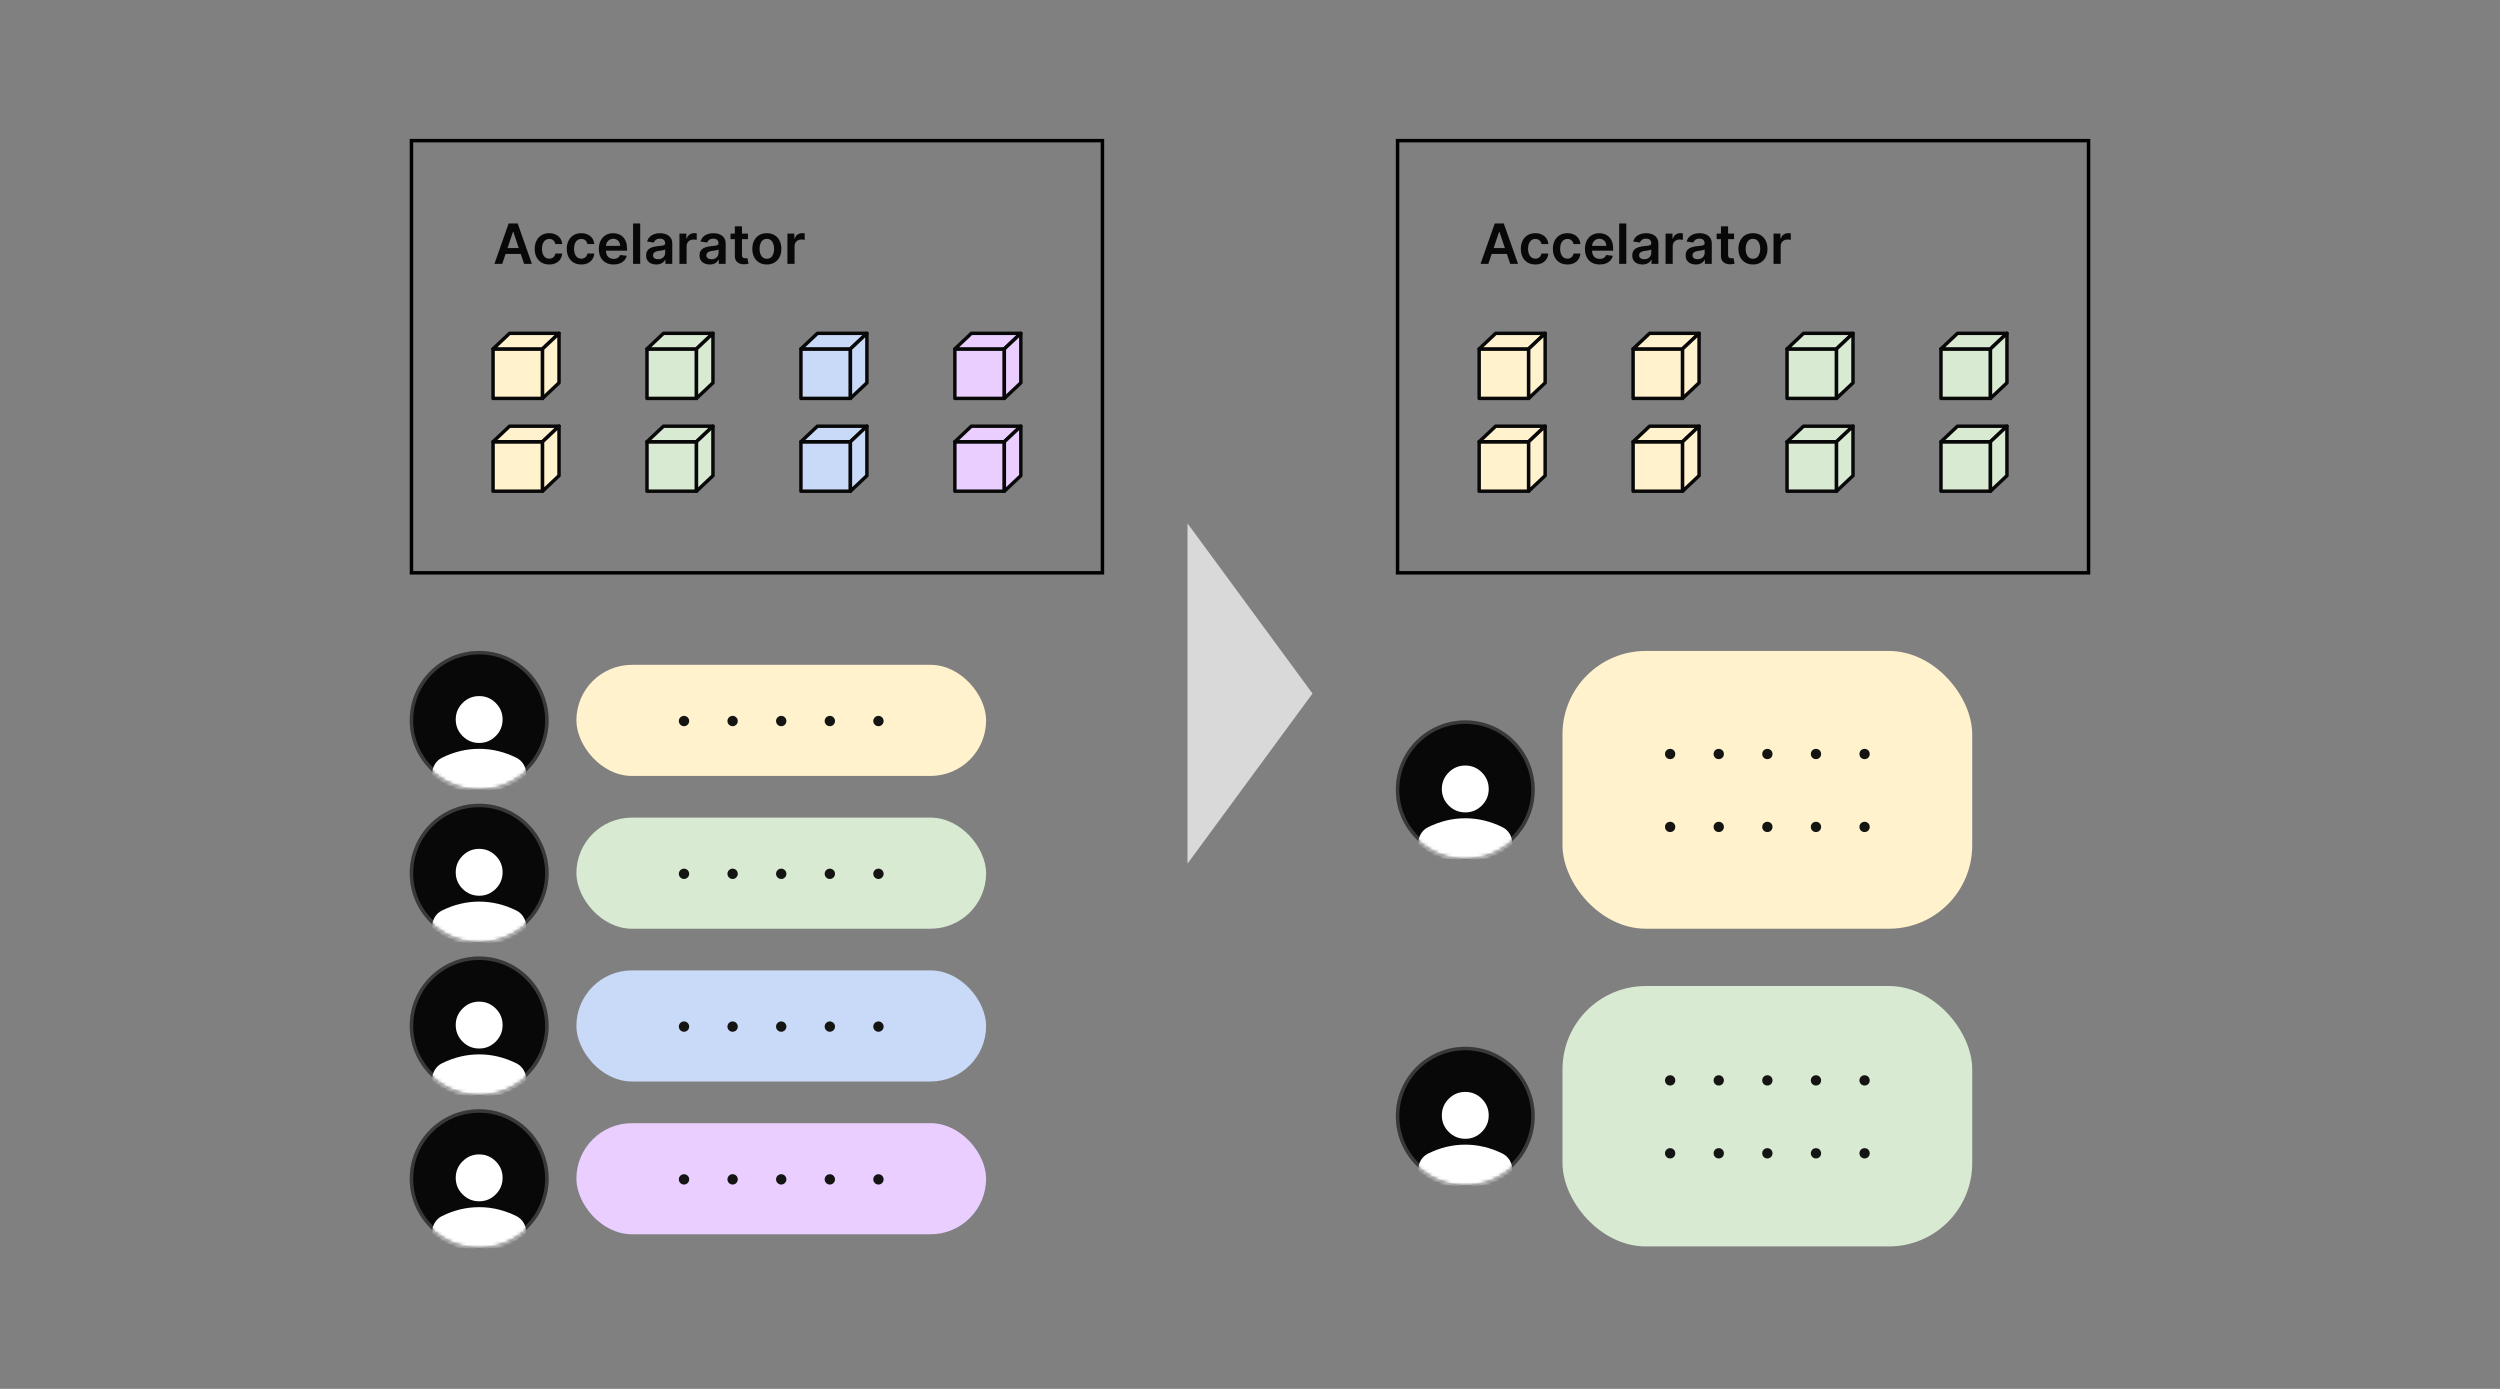 <svg width="720" height="400" viewBox="0 0 720 400" fill="none" xmlns="http://www.w3.org/2000/svg">
<rect x="0" y="0" width="720" height="400" fill="#808080" stroke="none"/>
<rect x="118.5" y="40.5" width="199" height="124.472" stroke="black"/>
<path d="M144.642 76H142.392L146.489 64.364H149.091L153.193 76H150.943L147.835 66.75H147.744L144.642 76ZM144.716 71.438H150.852V73.131H144.716V71.438ZM158.176 76.171C157.305 76.171 156.557 75.979 155.932 75.597C155.311 75.214 154.831 74.686 154.494 74.011C154.161 73.333 153.994 72.553 153.994 71.671C153.994 70.784 154.165 70.002 154.506 69.324C154.847 68.642 155.328 68.112 155.949 67.733C156.574 67.35 157.313 67.159 158.165 67.159C158.873 67.159 159.5 67.29 160.045 67.551C160.595 67.809 161.032 68.174 161.358 68.648C161.684 69.117 161.869 69.667 161.915 70.296H159.949C159.869 69.875 159.68 69.525 159.381 69.244C159.085 68.96 158.689 68.818 158.193 68.818C157.773 68.818 157.403 68.932 157.085 69.159C156.767 69.383 156.519 69.704 156.341 70.125C156.167 70.546 156.08 71.049 156.08 71.636C156.08 72.231 156.167 72.742 156.341 73.171C156.515 73.595 156.759 73.922 157.074 74.153C157.392 74.381 157.765 74.494 158.193 74.494C158.496 74.494 158.767 74.438 159.006 74.324C159.248 74.206 159.451 74.038 159.614 73.818C159.777 73.599 159.888 73.331 159.949 73.017H161.915C161.866 73.635 161.684 74.182 161.369 74.659C161.055 75.133 160.627 75.504 160.085 75.773C159.544 76.038 158.907 76.171 158.176 76.171ZM167.411 76.171C166.539 76.171 165.791 75.979 165.166 75.597C164.545 75.214 164.066 74.686 163.729 74.011C163.395 73.333 163.229 72.553 163.229 71.671C163.229 70.784 163.399 70.002 163.74 69.324C164.081 68.642 164.562 68.112 165.183 67.733C165.808 67.35 166.547 67.159 167.399 67.159C168.107 67.159 168.734 67.29 169.28 67.551C169.829 67.809 170.267 68.174 170.592 68.648C170.918 69.117 171.104 69.667 171.149 70.296H169.183C169.104 69.875 168.914 69.525 168.615 69.244C168.32 68.96 167.924 68.818 167.428 68.818C167.007 68.818 166.638 68.932 166.32 69.159C166.001 69.383 165.753 69.704 165.575 70.125C165.401 70.546 165.314 71.049 165.314 71.636C165.314 72.231 165.401 72.742 165.575 73.171C165.75 73.595 165.994 73.922 166.308 74.153C166.626 74.381 167 74.494 167.428 74.494C167.731 74.494 168.001 74.438 168.24 74.324C168.482 74.206 168.685 74.038 168.848 73.818C169.011 73.599 169.123 73.331 169.183 73.017H171.149C171.1 73.635 170.918 74.182 170.604 74.659C170.289 75.133 169.861 75.504 169.32 75.773C168.778 76.038 168.142 76.171 167.411 76.171ZM176.702 76.171C175.827 76.171 175.071 75.989 174.435 75.625C173.802 75.258 173.315 74.739 172.974 74.068C172.634 73.394 172.463 72.6 172.463 71.688C172.463 70.79 172.634 70.002 172.974 69.324C173.319 68.642 173.8 68.112 174.418 67.733C175.035 67.35 175.76 67.159 176.594 67.159C177.132 67.159 177.639 67.246 178.116 67.421C178.598 67.591 179.022 67.856 179.389 68.216C179.76 68.576 180.052 69.034 180.264 69.591C180.476 70.144 180.582 70.803 180.582 71.568V72.199H173.429V70.812H178.611C178.607 70.419 178.522 70.068 178.355 69.761C178.188 69.451 177.955 69.206 177.656 69.028C177.361 68.85 177.016 68.761 176.622 68.761C176.202 68.761 175.832 68.864 175.514 69.068C175.196 69.269 174.948 69.534 174.77 69.864C174.596 70.189 174.507 70.547 174.503 70.938V72.148C174.503 72.655 174.596 73.091 174.781 73.454C174.967 73.814 175.226 74.091 175.56 74.284C175.893 74.474 176.283 74.568 176.73 74.568C177.029 74.568 177.3 74.526 177.543 74.443C177.785 74.356 177.995 74.229 178.173 74.062C178.351 73.896 178.486 73.689 178.577 73.443L180.497 73.659C180.376 74.167 180.145 74.61 179.804 74.989C179.467 75.364 179.035 75.655 178.509 75.864C177.982 76.068 177.38 76.171 176.702 76.171ZM184.379 64.364V76H182.322V64.364H184.379ZM189.006 76.176C188.453 76.176 187.955 76.078 187.511 75.881C187.072 75.68 186.723 75.385 186.466 74.994C186.212 74.604 186.085 74.123 186.085 73.551C186.085 73.059 186.176 72.651 186.358 72.329C186.54 72.008 186.788 71.75 187.102 71.557C187.417 71.364 187.771 71.218 188.165 71.119C188.563 71.017 188.973 70.943 189.398 70.898C189.909 70.845 190.324 70.797 190.642 70.756C190.96 70.71 191.191 70.642 191.335 70.551C191.483 70.456 191.557 70.311 191.557 70.114V70.079C191.557 69.651 191.43 69.32 191.176 69.085C190.922 68.85 190.557 68.733 190.08 68.733C189.576 68.733 189.176 68.843 188.881 69.062C188.589 69.282 188.392 69.542 188.29 69.841L186.369 69.568C186.521 69.038 186.771 68.595 187.119 68.239C187.468 67.879 187.894 67.61 188.398 67.432C188.902 67.25 189.458 67.159 190.068 67.159C190.489 67.159 190.907 67.208 191.324 67.307C191.741 67.405 192.121 67.568 192.466 67.796C192.811 68.019 193.087 68.324 193.295 68.71C193.508 69.097 193.614 69.579 193.614 70.159V76H191.636V74.801H191.568C191.443 75.044 191.267 75.271 191.04 75.483C190.816 75.691 190.534 75.86 190.193 75.989C189.856 76.114 189.46 76.176 189.006 76.176ZM189.54 74.665C189.953 74.665 190.311 74.583 190.614 74.421C190.917 74.254 191.15 74.034 191.312 73.761C191.479 73.489 191.562 73.191 191.562 72.869V71.841C191.498 71.894 191.388 71.943 191.233 71.989C191.081 72.034 190.911 72.074 190.722 72.108C190.532 72.142 190.345 72.172 190.159 72.199C189.973 72.225 189.813 72.248 189.676 72.267C189.369 72.309 189.095 72.377 188.852 72.472C188.61 72.566 188.419 72.699 188.278 72.869C188.138 73.036 188.068 73.252 188.068 73.517C188.068 73.896 188.206 74.182 188.483 74.375C188.759 74.568 189.112 74.665 189.54 74.665ZM195.682 76V67.273H197.676V68.727H197.767C197.926 68.224 198.199 67.835 198.585 67.562C198.975 67.286 199.42 67.148 199.92 67.148C200.034 67.148 200.161 67.153 200.301 67.165C200.445 67.172 200.564 67.186 200.659 67.204V69.097C200.572 69.066 200.434 69.04 200.244 69.017C200.059 68.99 199.879 68.977 199.705 68.977C199.33 68.977 198.992 69.059 198.693 69.222C198.398 69.381 198.165 69.602 197.994 69.886C197.824 70.171 197.739 70.498 197.739 70.869V76H195.682ZM204.381 76.176C203.828 76.176 203.33 76.078 202.886 75.881C202.447 75.68 202.098 75.385 201.841 74.994C201.587 74.604 201.46 74.123 201.46 73.551C201.46 73.059 201.551 72.651 201.733 72.329C201.915 72.008 202.163 71.75 202.477 71.557C202.792 71.364 203.146 71.218 203.54 71.119C203.938 71.017 204.348 70.943 204.773 70.898C205.284 70.845 205.699 70.797 206.017 70.756C206.335 70.71 206.566 70.642 206.71 70.551C206.858 70.456 206.932 70.311 206.932 70.114V70.079C206.932 69.651 206.805 69.32 206.551 69.085C206.297 68.85 205.932 68.733 205.455 68.733C204.951 68.733 204.551 68.843 204.256 69.062C203.964 69.282 203.767 69.542 203.665 69.841L201.744 69.568C201.896 69.038 202.146 68.595 202.494 68.239C202.843 67.879 203.269 67.61 203.773 67.432C204.277 67.25 204.833 67.159 205.443 67.159C205.864 67.159 206.282 67.208 206.699 67.307C207.116 67.405 207.496 67.568 207.841 67.796C208.186 68.019 208.462 68.324 208.67 68.71C208.883 69.097 208.989 69.579 208.989 70.159V76H207.011V74.801H206.943C206.818 75.044 206.642 75.271 206.415 75.483C206.191 75.691 205.909 75.86 205.568 75.989C205.231 76.114 204.835 76.176 204.381 76.176ZM204.915 74.665C205.328 74.665 205.686 74.583 205.989 74.421C206.292 74.254 206.525 74.034 206.688 73.761C206.854 73.489 206.938 73.191 206.938 72.869V71.841C206.873 71.894 206.763 71.943 206.608 71.989C206.456 72.034 206.286 72.074 206.097 72.108C205.907 72.142 205.72 72.172 205.534 72.199C205.348 72.225 205.188 72.248 205.051 72.267C204.744 72.309 204.47 72.377 204.227 72.472C203.985 72.566 203.794 72.699 203.653 72.869C203.513 73.036 203.443 73.252 203.443 73.517C203.443 73.896 203.581 74.182 203.858 74.375C204.134 74.568 204.487 74.665 204.915 74.665ZM215.415 67.273V68.864H210.398V67.273H215.415ZM211.636 65.182H213.693V73.375C213.693 73.651 213.735 73.864 213.818 74.011C213.905 74.155 214.019 74.254 214.159 74.307C214.299 74.36 214.455 74.386 214.625 74.386C214.754 74.386 214.871 74.377 214.977 74.358C215.087 74.339 215.17 74.322 215.227 74.307L215.574 75.915C215.464 75.953 215.307 75.994 215.102 76.04C214.902 76.085 214.655 76.112 214.364 76.119C213.848 76.135 213.384 76.057 212.972 75.886C212.559 75.712 212.231 75.443 211.989 75.079C211.75 74.716 211.633 74.261 211.636 73.716V65.182ZM220.848 76.171C219.996 76.171 219.257 75.983 218.632 75.608C218.007 75.233 217.522 74.708 217.178 74.034C216.837 73.36 216.666 72.572 216.666 71.671C216.666 70.769 216.837 69.979 217.178 69.301C217.522 68.623 218.007 68.097 218.632 67.722C219.257 67.347 219.996 67.159 220.848 67.159C221.7 67.159 222.439 67.347 223.064 67.722C223.689 68.097 224.172 68.623 224.513 69.301C224.857 69.979 225.03 70.769 225.03 71.671C225.03 72.572 224.857 73.36 224.513 74.034C224.172 74.708 223.689 75.233 223.064 75.608C222.439 75.983 221.7 76.171 220.848 76.171ZM220.859 74.523C221.321 74.523 221.708 74.396 222.018 74.142C222.329 73.885 222.56 73.54 222.712 73.108C222.867 72.676 222.945 72.195 222.945 71.665C222.945 71.131 222.867 70.648 222.712 70.216C222.56 69.78 222.329 69.434 222.018 69.176C221.708 68.919 221.321 68.79 220.859 68.79C220.386 68.79 219.992 68.919 219.678 69.176C219.367 69.434 219.134 69.78 218.979 70.216C218.827 70.648 218.751 71.131 218.751 71.665C218.751 72.195 218.827 72.676 218.979 73.108C219.134 73.54 219.367 73.885 219.678 74.142C219.992 74.396 220.386 74.523 220.859 74.523ZM226.776 76V67.273H228.77V68.727H228.861C229.02 68.224 229.293 67.835 229.679 67.562C230.069 67.286 230.514 67.148 231.014 67.148C231.128 67.148 231.255 67.153 231.395 67.165C231.539 67.172 231.658 67.186 231.753 67.204V69.097C231.666 69.066 231.527 69.04 231.338 69.017C231.152 68.99 230.973 68.977 230.798 68.977C230.423 68.977 230.086 69.059 229.787 69.222C229.491 69.381 229.259 69.602 229.088 69.886C228.918 70.171 228.832 70.498 228.832 70.869V76H226.776Z" fill="#080808"/>
<rect x="142" y="100.486" width="14.25" height="14.25" fill="#FFF2CC" stroke="#080808" stroke-linejoin="round"/>
<path d="M146.75 96H161L156.25 100.486H142L146.75 96Z" fill="#FFF2CC" stroke="#080808" stroke-linejoin="round"/>
<path d="M156.25 100.486L161 96V110.25L156.25 114.736V100.486Z" fill="#FFF2CC" stroke="#080808" stroke-linejoin="round"/>
<rect x="186.333" y="100.486" width="14.25" height="14.25" fill="#D9EAD3" stroke="#080808" stroke-linejoin="round"/>
<path d="M191.083 96H205.333L200.583 100.486H186.333L191.083 96Z" fill="#D9EAD3" stroke="#080808" stroke-linejoin="round"/>
<path d="M200.583 100.486L205.333 96V110.25L200.583 114.736V100.486Z" fill="#D9EAD3" stroke="#080808" stroke-linejoin="round"/>
<rect x="230.667" y="100.486" width="14.25" height="14.25" fill="#C9DAF8" stroke="#080808" stroke-linejoin="round"/>
<path d="M235.417 96H249.667L244.917 100.486H230.667L235.417 96Z" fill="#C9DAF8" stroke="#080808" stroke-linejoin="round"/>
<path d="M244.917 100.486L249.667 96V110.25L244.917 114.736V100.486Z" fill="#C9DAF8" stroke="#080808" stroke-linejoin="round"/>
<rect x="275" y="100.486" width="14.25" height="14.25" fill="#E9CEFF" stroke="#080808" stroke-linejoin="round"/>
<path d="M279.75 96H294L289.25 100.486H275L279.75 96Z" fill="#E9CEFF" stroke="#080808" stroke-linejoin="round"/>
<path d="M289.25 100.486L294 96V110.25L289.25 114.736V100.486Z" fill="#E9CEFF" stroke="#080808" stroke-linejoin="round"/>
<rect x="142" y="127.222" width="14.25" height="14.25" fill="#FFF2CC" stroke="#080808" stroke-linejoin="round"/>
<path d="M146.75 122.736H161L156.25 127.222H142L146.75 122.736Z" fill="#FFF2CC" stroke="#080808" stroke-linejoin="round"/>
<path d="M156.25 127.222L161 122.736V136.986L156.25 141.472V127.222Z" fill="#FFF2CC" stroke="#080808" stroke-linejoin="round"/>
<rect x="186.333" y="127.222" width="14.25" height="14.25" fill="#D9EAD3" stroke="#080808" stroke-linejoin="round"/>
<path d="M191.083 122.736H205.333L200.583 127.222H186.333L191.083 122.736Z" fill="#D9EAD3" stroke="#080808" stroke-linejoin="round"/>
<path d="M200.583 127.222L205.333 122.736V136.986L200.583 141.472V127.222Z" fill="#D9EAD3" stroke="#080808" stroke-linejoin="round"/>
<rect x="230.667" y="127.222" width="14.25" height="14.25" fill="#C9DAF8" stroke="#080808" stroke-linejoin="round"/>
<path d="M235.417 122.736H249.667L244.917 127.222H230.667L235.417 122.736Z" fill="#C9DAF8" stroke="#080808" stroke-linejoin="round"/>
<path d="M244.917 127.222L249.667 122.736V136.986L244.917 141.472V127.222Z" fill="#C9DAF8" stroke="#080808" stroke-linejoin="round"/>
<rect x="275" y="127.222" width="14.25" height="14.25" fill="#E9CEFF" stroke="#080808" stroke-linejoin="round"/>
<path d="M279.75 122.736H294L289.25 127.222H275L279.75 122.736Z" fill="#E9CEFF" stroke="#080808" stroke-linejoin="round"/>
<path d="M289.25 127.222L294 122.736V136.986L289.25 141.472V127.222Z" fill="#E9CEFF" stroke="#080808" stroke-linejoin="round"/>
<circle cx="138" cy="207.472" r="20" fill="#080808"/>
<circle cx="138" cy="207.472" r="19.5" stroke="white" stroke-opacity="0.2"/>
<mask id="mask0_310_4" style="mask-type:alpha" maskUnits="userSpaceOnUse" x="118" y="187" width="40" height="41">
<circle cx="138" cy="207.472" r="20" fill="#F6F6F4"/>
</mask>
<g mask="url(#mask0_310_4)">
<path d="M138 213.972C136.144 213.972 134.555 213.311 133.233 211.989C131.911 210.668 131.25 209.078 131.25 207.222C131.25 205.366 131.911 203.777 133.233 202.455C134.555 201.133 136.144 200.472 138 200.472C139.856 200.472 141.445 201.133 142.767 202.455C144.089 203.777 144.75 205.366 144.75 207.222C144.75 209.078 144.089 210.668 142.767 211.989C141.445 213.311 139.856 213.972 138 213.972ZM124.5 227.472V222.747C124.5 221.791 124.746 220.912 125.238 220.111C125.73 219.309 126.384 218.697 127.2 218.275C128.944 217.403 130.716 216.75 132.516 216.314C134.316 215.878 136.144 215.66 138 215.66C139.856 215.66 141.684 215.878 143.484 216.314C145.284 216.75 147.056 217.403 148.8 218.275C149.616 218.697 150.27 219.309 150.762 220.111C151.254 220.912 151.5 221.791 151.5 222.747V227.472H124.5Z" fill="white"/>
</g>
<rect x="166" y="191.472" width="118" height="32" rx="16" fill="#FFF2CC"/>
<path d="M197 206.168C197.812 206.168 198.484 206.84 198.484 207.652C198.484 208.478 197.812 209.15 197 209.15C196.174 209.15 195.502 208.478 195.502 207.652C195.502 206.84 196.174 206.168 197 206.168ZM211 206.168C211.812 206.168 212.484 206.84 212.484 207.652C212.484 208.478 211.812 209.15 211 209.15C210.174 209.15 209.502 208.478 209.502 207.652C209.502 206.84 210.174 206.168 211 206.168ZM225 206.168C225.812 206.168 226.484 206.84 226.484 207.652C226.484 208.478 225.812 209.15 225 209.15C224.174 209.15 223.502 208.478 223.502 207.652C223.502 206.84 224.174 206.168 225 206.168ZM239 206.168C239.812 206.168 240.484 206.84 240.484 207.652C240.484 208.478 239.812 209.15 239 209.15C238.174 209.15 237.502 208.478 237.502 207.652C237.502 206.84 238.174 206.168 239 206.168ZM253 206.168C253.812 206.168 254.484 206.84 254.484 207.652C254.484 208.478 253.812 209.15 253 209.15C252.174 209.15 251.502 208.478 251.502 207.652C251.502 206.84 252.174 206.168 253 206.168Z" fill="#141413"/>
<circle cx="138" cy="251.472" r="20" fill="#080808"/>
<circle cx="138" cy="251.472" r="19.5" stroke="white" stroke-opacity="0.2"/>
<mask id="mask1_310_4" style="mask-type:alpha" maskUnits="userSpaceOnUse" x="118" y="231" width="40" height="41">
<circle cx="138" cy="251.472" r="20" fill="#F6F6F4"/>
</mask>
<g mask="url(#mask1_310_4)">
<path d="M138 257.972C136.144 257.972 134.555 257.311 133.233 255.989C131.911 254.668 131.25 253.078 131.25 251.222C131.25 249.366 131.911 247.777 133.233 246.455C134.555 245.133 136.144 244.472 138 244.472C139.856 244.472 141.445 245.133 142.767 246.455C144.089 247.777 144.75 249.366 144.75 251.222C144.75 253.078 144.089 254.668 142.767 255.989C141.445 257.311 139.856 257.972 138 257.972ZM124.5 271.472V266.747C124.5 265.791 124.746 264.912 125.238 264.111C125.73 263.309 126.384 262.697 127.2 262.275C128.944 261.403 130.716 260.75 132.516 260.314C134.316 259.878 136.144 259.66 138 259.66C139.856 259.66 141.684 259.878 143.484 260.314C145.284 260.75 147.056 261.403 148.8 262.275C149.616 262.697 150.27 263.309 150.762 264.111C151.254 264.912 151.5 265.791 151.5 266.747V271.472H124.5Z" fill="white"/>
</g>
<rect x="166" y="235.472" width="118" height="32" rx="16" fill="#D9EAD3"/>
<path d="M197 250.168C197.812 250.168 198.484 250.84 198.484 251.652C198.484 252.478 197.812 253.15 197 253.15C196.174 253.15 195.502 252.478 195.502 251.652C195.502 250.84 196.174 250.168 197 250.168ZM211 250.168C211.812 250.168 212.484 250.84 212.484 251.652C212.484 252.478 211.812 253.15 211 253.15C210.174 253.15 209.502 252.478 209.502 251.652C209.502 250.84 210.174 250.168 211 250.168ZM225 250.168C225.812 250.168 226.484 250.84 226.484 251.652C226.484 252.478 225.812 253.15 225 253.15C224.174 253.15 223.502 252.478 223.502 251.652C223.502 250.84 224.174 250.168 225 250.168ZM239 250.168C239.812 250.168 240.484 250.84 240.484 251.652C240.484 252.478 239.812 253.15 239 253.15C238.174 253.15 237.502 252.478 237.502 251.652C237.502 250.84 238.174 250.168 239 250.168ZM253 250.168C253.812 250.168 254.484 250.84 254.484 251.652C254.484 252.478 253.812 253.15 253 253.15C252.174 253.15 251.502 252.478 251.502 251.652C251.502 250.84 252.174 250.168 253 250.168Z" fill="#141413"/>
<circle cx="138" cy="295.472" r="20" fill="#080808"/>
<circle cx="138" cy="295.472" r="19.5" stroke="white" stroke-opacity="0.2"/>
<mask id="mask2_310_4" style="mask-type:alpha" maskUnits="userSpaceOnUse" x="118" y="275" width="40" height="41">
<circle cx="138" cy="295.472" r="20" fill="#F6F6F4"/>
</mask>
<g mask="url(#mask2_310_4)">
<path d="M138 301.972C136.144 301.972 134.555 301.311 133.233 299.989C131.911 298.668 131.25 297.078 131.25 295.222C131.25 293.366 131.911 291.777 133.233 290.455C134.555 289.133 136.144 288.472 138 288.472C139.856 288.472 141.445 289.133 142.767 290.455C144.089 291.777 144.75 293.366 144.75 295.222C144.75 297.078 144.089 298.668 142.767 299.989C141.445 301.311 139.856 301.972 138 301.972ZM124.5 315.472V310.747C124.5 309.791 124.746 308.912 125.238 308.111C125.73 307.309 126.384 306.697 127.2 306.275C128.944 305.403 130.716 304.75 132.516 304.314C134.316 303.878 136.144 303.66 138 303.66C139.856 303.66 141.684 303.878 143.484 304.314C145.284 304.75 147.056 305.403 148.8 306.275C149.616 306.697 150.27 307.309 150.762 308.111C151.254 308.912 151.5 309.791 151.5 310.747V315.472H124.5Z" fill="white"/>
</g>
<rect x="166" y="279.472" width="118" height="32" rx="16" fill="#C9DAF8"/>
<path d="M197 294.168C197.812 294.168 198.484 294.84 198.484 295.652C198.484 296.478 197.812 297.15 197 297.15C196.174 297.15 195.502 296.478 195.502 295.652C195.502 294.84 196.174 294.168 197 294.168ZM211 294.168C211.812 294.168 212.484 294.84 212.484 295.652C212.484 296.478 211.812 297.15 211 297.15C210.174 297.15 209.502 296.478 209.502 295.652C209.502 294.84 210.174 294.168 211 294.168ZM225 294.168C225.812 294.168 226.484 294.84 226.484 295.652C226.484 296.478 225.812 297.15 225 297.15C224.174 297.15 223.502 296.478 223.502 295.652C223.502 294.84 224.174 294.168 225 294.168ZM239 294.168C239.812 294.168 240.484 294.84 240.484 295.652C240.484 296.478 239.812 297.15 239 297.15C238.174 297.15 237.502 296.478 237.502 295.652C237.502 294.84 238.174 294.168 239 294.168ZM253 294.168C253.812 294.168 254.484 294.84 254.484 295.652C254.484 296.478 253.812 297.15 253 297.15C252.174 297.15 251.502 296.478 251.502 295.652C251.502 294.84 252.174 294.168 253 294.168Z" fill="#141413"/>
<circle cx="138" cy="339.472" r="20" fill="#080808"/>
<circle cx="138" cy="339.472" r="19.5" stroke="white" stroke-opacity="0.2"/>
<mask id="mask3_310_4" style="mask-type:alpha" maskUnits="userSpaceOnUse" x="118" y="319" width="40" height="41">
<circle cx="138" cy="339.472" r="20" fill="#F6F6F4"/>
</mask>
<g mask="url(#mask3_310_4)">
<path d="M138 345.972C136.144 345.972 134.555 345.311 133.233 343.989C131.911 342.668 131.25 341.078 131.25 339.222C131.25 337.366 131.911 335.777 133.233 334.455C134.555 333.133 136.144 332.472 138 332.472C139.856 332.472 141.445 333.133 142.767 334.455C144.089 335.777 144.75 337.366 144.75 339.222C144.75 341.078 144.089 342.668 142.767 343.989C141.445 345.311 139.856 345.972 138 345.972ZM124.5 359.472V354.747C124.5 353.791 124.746 352.912 125.238 352.111C125.73 351.309 126.384 350.697 127.2 350.275C128.944 349.403 130.716 348.75 132.516 348.314C134.316 347.878 136.144 347.66 138 347.66C139.856 347.66 141.684 347.878 143.484 348.314C145.284 348.75 147.056 349.403 148.8 350.275C149.616 350.697 150.27 351.309 150.762 352.111C151.254 352.912 151.5 353.791 151.5 354.747V359.472H124.5Z" fill="white"/>
</g>
<rect x="166" y="323.472" width="118" height="32" rx="16" fill="#E9CEFF"/>
<path d="M197 338.168C197.812 338.168 198.484 338.84 198.484 339.652C198.484 340.478 197.812 341.15 197 341.15C196.174 341.15 195.502 340.478 195.502 339.652C195.502 338.84 196.174 338.168 197 338.168ZM211 338.168C211.812 338.168 212.484 338.84 212.484 339.652C212.484 340.478 211.812 341.15 211 341.15C210.174 341.15 209.502 340.478 209.502 339.652C209.502 338.84 210.174 338.168 211 338.168ZM225 338.168C225.812 338.168 226.484 338.84 226.484 339.652C226.484 340.478 225.812 341.15 225 341.15C224.174 341.15 223.502 340.478 223.502 339.652C223.502 338.84 224.174 338.168 225 338.168ZM239 338.168C239.812 338.168 240.484 338.84 240.484 339.652C240.484 340.478 239.812 341.15 239 341.15C238.174 341.15 237.502 340.478 237.502 339.652C237.502 338.84 238.174 338.168 239 338.168ZM253 338.168C253.812 338.168 254.484 338.84 254.484 339.652C254.484 340.478 253.812 341.15 253 341.15C252.174 341.15 251.502 340.478 251.502 339.652C251.502 338.84 252.174 338.168 253 338.168Z" fill="#141413"/>
<path d="M378 199.736L342 248.736L342 150.736L378 199.736Z" fill="#D9D9D9"/>
<rect x="402.5" y="40.5" width="199" height="124.472" stroke="black"/>
<path d="M428.642 76H426.392L430.489 64.364H433.091L437.193 76H434.943L431.835 66.75H431.744L428.642 76ZM428.716 71.438H434.852V73.131H428.716V71.438ZM442.176 76.171C441.305 76.171 440.557 75.979 439.932 75.597C439.311 75.214 438.831 74.686 438.494 74.011C438.161 73.333 437.994 72.553 437.994 71.671C437.994 70.784 438.165 70.002 438.506 69.324C438.847 68.642 439.328 68.112 439.949 67.733C440.574 67.35 441.313 67.159 442.165 67.159C442.873 67.159 443.5 67.29 444.045 67.551C444.595 67.809 445.032 68.174 445.358 68.648C445.684 69.117 445.869 69.667 445.915 70.296H443.949C443.869 69.875 443.68 69.525 443.381 69.244C443.085 68.96 442.689 68.818 442.193 68.818C441.773 68.818 441.403 68.932 441.085 69.159C440.767 69.383 440.519 69.704 440.341 70.125C440.167 70.546 440.08 71.049 440.08 71.636C440.08 72.231 440.167 72.742 440.341 73.171C440.515 73.595 440.759 73.922 441.074 74.153C441.392 74.381 441.765 74.494 442.193 74.494C442.496 74.494 442.767 74.438 443.006 74.324C443.248 74.206 443.451 74.038 443.614 73.818C443.777 73.599 443.888 73.331 443.949 73.017H445.915C445.866 73.635 445.684 74.182 445.369 74.659C445.055 75.133 444.627 75.504 444.085 75.773C443.544 76.038 442.907 76.171 442.176 76.171ZM451.411 76.171C450.539 76.171 449.791 75.979 449.166 75.597C448.545 75.214 448.066 74.686 447.729 74.011C447.395 73.333 447.229 72.553 447.229 71.671C447.229 70.784 447.399 70.002 447.74 69.324C448.081 68.642 448.562 68.112 449.183 67.733C449.808 67.35 450.547 67.159 451.399 67.159C452.107 67.159 452.734 67.29 453.28 67.551C453.829 67.809 454.267 68.174 454.592 68.648C454.918 69.117 455.104 69.667 455.149 70.296H453.183C453.104 69.875 452.914 69.525 452.615 69.244C452.32 68.96 451.924 68.818 451.428 68.818C451.007 68.818 450.638 68.932 450.32 69.159C450.001 69.383 449.753 69.704 449.575 70.125C449.401 70.546 449.314 71.049 449.314 71.636C449.314 72.231 449.401 72.742 449.575 73.171C449.75 73.595 449.994 73.922 450.308 74.153C450.626 74.381 451 74.494 451.428 74.494C451.731 74.494 452.001 74.438 452.24 74.324C452.482 74.206 452.685 74.038 452.848 73.818C453.011 73.599 453.123 73.331 453.183 73.017H455.149C455.1 73.635 454.918 74.182 454.604 74.659C454.289 75.133 453.861 75.504 453.32 75.773C452.778 76.038 452.142 76.171 451.411 76.171ZM460.702 76.171C459.827 76.171 459.071 75.989 458.435 75.625C457.802 75.258 457.315 74.739 456.974 74.068C456.634 73.394 456.463 72.6 456.463 71.688C456.463 70.79 456.634 70.002 456.974 69.324C457.319 68.642 457.8 68.112 458.418 67.733C459.035 67.35 459.76 67.159 460.594 67.159C461.132 67.159 461.639 67.246 462.116 67.421C462.598 67.591 463.022 67.856 463.389 68.216C463.76 68.576 464.052 69.034 464.264 69.591C464.476 70.144 464.582 70.803 464.582 71.568V72.199H457.429V70.812H462.611C462.607 70.419 462.522 70.068 462.355 69.761C462.188 69.451 461.955 69.206 461.656 69.028C461.361 68.85 461.016 68.761 460.622 68.761C460.202 68.761 459.832 68.864 459.514 69.068C459.196 69.269 458.948 69.534 458.77 69.864C458.596 70.189 458.507 70.547 458.503 70.938V72.148C458.503 72.655 458.596 73.091 458.781 73.454C458.967 73.814 459.226 74.091 459.56 74.284C459.893 74.474 460.283 74.568 460.73 74.568C461.029 74.568 461.3 74.526 461.543 74.443C461.785 74.356 461.995 74.229 462.173 74.062C462.351 73.896 462.486 73.689 462.577 73.443L464.497 73.659C464.376 74.167 464.145 74.61 463.804 74.989C463.467 75.364 463.035 75.655 462.509 75.864C461.982 76.068 461.38 76.171 460.702 76.171ZM468.379 64.364V76H466.322V64.364H468.379ZM473.006 76.176C472.453 76.176 471.955 76.078 471.511 75.881C471.072 75.68 470.723 75.385 470.466 74.994C470.212 74.604 470.085 74.123 470.085 73.551C470.085 73.059 470.176 72.651 470.358 72.329C470.54 72.008 470.788 71.75 471.102 71.557C471.417 71.364 471.771 71.218 472.165 71.119C472.563 71.017 472.973 70.943 473.398 70.898C473.909 70.845 474.324 70.797 474.642 70.756C474.96 70.71 475.191 70.642 475.335 70.551C475.483 70.456 475.557 70.311 475.557 70.114V70.079C475.557 69.651 475.43 69.32 475.176 69.085C474.922 68.85 474.557 68.733 474.08 68.733C473.576 68.733 473.176 68.843 472.881 69.062C472.589 69.282 472.392 69.542 472.29 69.841L470.369 69.568C470.521 69.038 470.771 68.595 471.119 68.239C471.468 67.879 471.894 67.61 472.398 67.432C472.902 67.25 473.458 67.159 474.068 67.159C474.489 67.159 474.907 67.208 475.324 67.307C475.741 67.405 476.121 67.568 476.466 67.796C476.811 68.019 477.087 68.324 477.295 68.71C477.508 69.097 477.614 69.579 477.614 70.159V76H475.636V74.801H475.568C475.443 75.044 475.267 75.271 475.04 75.483C474.816 75.691 474.534 75.86 474.193 75.989C473.856 76.114 473.46 76.176 473.006 76.176ZM473.54 74.665C473.953 74.665 474.311 74.583 474.614 74.421C474.917 74.254 475.15 74.034 475.312 73.761C475.479 73.489 475.562 73.191 475.562 72.869V71.841C475.498 71.894 475.388 71.943 475.233 71.989C475.081 72.034 474.911 72.074 474.722 72.108C474.532 72.142 474.345 72.172 474.159 72.199C473.973 72.225 473.813 72.248 473.676 72.267C473.369 72.309 473.095 72.377 472.852 72.472C472.61 72.566 472.419 72.699 472.278 72.869C472.138 73.036 472.068 73.252 472.068 73.517C472.068 73.896 472.206 74.182 472.483 74.375C472.759 74.568 473.112 74.665 473.54 74.665ZM479.682 76V67.273H481.676V68.727H481.767C481.926 68.224 482.199 67.835 482.585 67.562C482.975 67.286 483.42 67.148 483.92 67.148C484.034 67.148 484.161 67.153 484.301 67.165C484.445 67.172 484.564 67.186 484.659 67.204V69.097C484.572 69.066 484.434 69.04 484.244 69.017C484.059 68.99 483.879 68.977 483.705 68.977C483.33 68.977 482.992 69.059 482.693 69.222C482.398 69.381 482.165 69.602 481.994 69.886C481.824 70.171 481.739 70.498 481.739 70.869V76H479.682ZM488.381 76.176C487.828 76.176 487.33 76.078 486.886 75.881C486.447 75.68 486.098 75.385 485.841 74.994C485.587 74.604 485.46 74.123 485.46 73.551C485.46 73.059 485.551 72.651 485.733 72.329C485.915 72.008 486.163 71.75 486.477 71.557C486.792 71.364 487.146 71.218 487.54 71.119C487.938 71.017 488.348 70.943 488.773 70.898C489.284 70.845 489.699 70.797 490.017 70.756C490.335 70.71 490.566 70.642 490.71 70.551C490.858 70.456 490.932 70.311 490.932 70.114V70.079C490.932 69.651 490.805 69.32 490.551 69.085C490.297 68.85 489.932 68.733 489.455 68.733C488.951 68.733 488.551 68.843 488.256 69.062C487.964 69.282 487.767 69.542 487.665 69.841L485.744 69.568C485.896 69.038 486.146 68.595 486.494 68.239C486.843 67.879 487.269 67.61 487.773 67.432C488.277 67.25 488.833 67.159 489.443 67.159C489.864 67.159 490.282 67.208 490.699 67.307C491.116 67.405 491.496 67.568 491.841 67.796C492.186 68.019 492.462 68.324 492.67 68.71C492.883 69.097 492.989 69.579 492.989 70.159V76H491.011V74.801H490.943C490.818 75.044 490.642 75.271 490.415 75.483C490.191 75.691 489.909 75.86 489.568 75.989C489.231 76.114 488.835 76.176 488.381 76.176ZM488.915 74.665C489.328 74.665 489.686 74.583 489.989 74.421C490.292 74.254 490.525 74.034 490.688 73.761C490.854 73.489 490.938 73.191 490.938 72.869V71.841C490.873 71.894 490.763 71.943 490.608 71.989C490.456 72.034 490.286 72.074 490.097 72.108C489.907 72.142 489.72 72.172 489.534 72.199C489.348 72.225 489.188 72.248 489.051 72.267C488.744 72.309 488.47 72.377 488.227 72.472C487.985 72.566 487.794 72.699 487.653 72.869C487.513 73.036 487.443 73.252 487.443 73.517C487.443 73.896 487.581 74.182 487.858 74.375C488.134 74.568 488.487 74.665 488.915 74.665ZM499.415 67.273V68.864H494.398V67.273H499.415ZM495.636 65.182H497.693V73.375C497.693 73.651 497.735 73.864 497.818 74.011C497.905 74.155 498.019 74.254 498.159 74.307C498.299 74.36 498.455 74.386 498.625 74.386C498.754 74.386 498.871 74.377 498.977 74.358C499.087 74.339 499.17 74.322 499.227 74.307L499.574 75.915C499.464 75.953 499.307 75.994 499.102 76.04C498.902 76.085 498.655 76.112 498.364 76.119C497.848 76.135 497.384 76.057 496.972 75.886C496.559 75.712 496.231 75.443 495.989 75.079C495.75 74.716 495.633 74.261 495.636 73.716V65.182ZM504.848 76.171C503.996 76.171 503.257 75.983 502.632 75.608C502.007 75.233 501.522 74.708 501.178 74.034C500.837 73.36 500.666 72.572 500.666 71.671C500.666 70.769 500.837 69.979 501.178 69.301C501.522 68.623 502.007 68.097 502.632 67.722C503.257 67.347 503.996 67.159 504.848 67.159C505.7 67.159 506.439 67.347 507.064 67.722C507.689 68.097 508.172 68.623 508.513 69.301C508.857 69.979 509.03 70.769 509.03 71.671C509.03 72.572 508.857 73.36 508.513 74.034C508.172 74.708 507.689 75.233 507.064 75.608C506.439 75.983 505.7 76.171 504.848 76.171ZM504.859 74.523C505.321 74.523 505.708 74.396 506.018 74.142C506.329 73.885 506.56 73.54 506.712 73.108C506.867 72.676 506.945 72.195 506.945 71.665C506.945 71.131 506.867 70.648 506.712 70.216C506.56 69.78 506.329 69.434 506.018 69.176C505.708 68.919 505.321 68.79 504.859 68.79C504.386 68.79 503.992 68.919 503.678 69.176C503.367 69.434 503.134 69.78 502.979 70.216C502.827 70.648 502.751 71.131 502.751 71.665C502.751 72.195 502.827 72.676 502.979 73.108C503.134 73.54 503.367 73.885 503.678 74.142C503.992 74.396 504.386 74.523 504.859 74.523ZM510.776 76V67.273H512.77V68.727H512.861C513.02 68.224 513.293 67.835 513.679 67.562C514.069 67.286 514.514 67.148 515.014 67.148C515.128 67.148 515.255 67.153 515.395 67.165C515.539 67.172 515.658 67.186 515.753 67.204V69.097C515.666 69.066 515.527 69.04 515.338 69.017C515.152 68.99 514.973 68.977 514.798 68.977C514.423 68.977 514.086 69.059 513.787 69.222C513.491 69.381 513.259 69.602 513.088 69.886C512.918 70.171 512.832 70.498 512.832 70.869V76H510.776Z" fill="#080808"/>
<rect x="426" y="100.486" width="14.25" height="14.25" fill="#FFF2CC" stroke="#080808" stroke-linejoin="round"/>
<path d="M430.75 96H445L440.25 100.486H426L430.75 96Z" fill="#FFF2CC" stroke="#080808" stroke-linejoin="round"/>
<path d="M440.25 100.486L445 96V110.25L440.25 114.736V100.486Z" fill="#FFF2CC" stroke="#080808" stroke-linejoin="round"/>
<rect x="470.333" y="100.486" width="14.25" height="14.25" fill="#FFF2CC" stroke="#080808" stroke-linejoin="round"/>
<path d="M475.083 96H489.333L484.583 100.486H470.333L475.083 96Z" fill="#FFF2CC" stroke="#080808" stroke-linejoin="round"/>
<path d="M484.583 100.486L489.333 96V110.25L484.583 114.736V100.486Z" fill="#FFF2CC" stroke="#080808" stroke-linejoin="round"/>
<rect x="514.667" y="100.486" width="14.25" height="14.25" fill="#D9EAD3" stroke="#080808" stroke-linejoin="round"/>
<path d="M519.417 96H533.667L528.917 100.486H514.667L519.417 96Z" fill="#D9EAD3" stroke="#080808" stroke-linejoin="round"/>
<path d="M528.917 100.486L533.667 96V110.25L528.917 114.736V100.486Z" fill="#D9EAD3" stroke="#080808" stroke-linejoin="round"/>
<rect x="559" y="100.486" width="14.25" height="14.25" fill="#D9EAD3" stroke="#080808" stroke-linejoin="round"/>
<path d="M563.75 96H578L573.25 100.486H559L563.75 96Z" fill="#D9EAD3" stroke="#080808" stroke-linejoin="round"/>
<path d="M573.25 100.486L578 96V110.25L573.25 114.736V100.486Z" fill="#D9EAD3" stroke="#080808" stroke-linejoin="round"/>
<rect x="426" y="127.222" width="14.25" height="14.25" fill="#FFF2CC" stroke="#080808" stroke-linejoin="round"/>
<path d="M430.75 122.736H445L440.25 127.222H426L430.75 122.736Z" fill="#FFF2CC" stroke="#080808" stroke-linejoin="round"/>
<path d="M440.25 127.222L445 122.736V136.986L440.25 141.472V127.222Z" fill="#FFF2CC" stroke="#080808" stroke-linejoin="round"/>
<rect x="470.333" y="127.222" width="14.25" height="14.25" fill="#FFF2CC" stroke="#080808" stroke-linejoin="round"/>
<path d="M475.083 122.736H489.333L484.583 127.222H470.333L475.083 122.736Z" fill="#FFF2CC" stroke="#080808" stroke-linejoin="round"/>
<path d="M484.583 127.222L489.333 122.736V136.986L484.583 141.472V127.222Z" fill="#FFF2CC" stroke="#080808" stroke-linejoin="round"/>
<rect x="514.667" y="127.222" width="14.25" height="14.25" fill="#D9EAD3" stroke="#080808" stroke-linejoin="round"/>
<path d="M519.417 122.736H533.667L528.917 127.222H514.667L519.417 122.736Z" fill="#D9EAD3" stroke="#080808" stroke-linejoin="round"/>
<path d="M528.917 127.222L533.667 122.736V136.986L528.917 141.472V127.222Z" fill="#D9EAD3" stroke="#080808" stroke-linejoin="round"/>
<rect x="559" y="127.222" width="14.25" height="14.25" fill="#D9EAD3" stroke="#080808" stroke-linejoin="round"/>
<path d="M563.75 122.736H578L573.25 127.222H559L563.75 122.736Z" fill="#D9EAD3" stroke="#080808" stroke-linejoin="round"/>
<path d="M573.25 127.222L578 122.736V136.986L573.25 141.472V127.222Z" fill="#D9EAD3" stroke="#080808" stroke-linejoin="round"/>
<circle cx="422" cy="227.472" r="20" fill="#080808"/>
<circle cx="422" cy="227.472" r="19.5" stroke="white" stroke-opacity="0.2"/>
<mask id="mask4_310_4" style="mask-type:alpha" maskUnits="userSpaceOnUse" x="402" y="207" width="40" height="41">
<circle cx="422" cy="227.472" r="20" fill="#F6F6F4"/>
</mask>
<g mask="url(#mask4_310_4)">
<path d="M422 233.972C420.144 233.972 418.555 233.311 417.233 231.989C415.911 230.668 415.25 229.078 415.25 227.222C415.25 225.366 415.911 223.777 417.233 222.455C418.555 221.133 420.144 220.472 422 220.472C423.856 220.472 425.445 221.133 426.767 222.455C428.089 223.777 428.75 225.366 428.75 227.222C428.75 229.078 428.089 230.668 426.767 231.989C425.445 233.311 423.856 233.972 422 233.972ZM408.5 247.472V242.747C408.5 241.791 408.746 240.912 409.238 240.111C409.73 239.309 410.384 238.697 411.2 238.275C412.944 237.403 414.716 236.75 416.516 236.314C418.316 235.878 420.144 235.66 422 235.66C423.856 235.66 425.684 235.878 427.484 236.314C429.284 236.75 431.056 237.403 432.8 238.275C433.616 238.697 434.27 239.309 434.762 240.111C435.254 240.912 435.5 241.791 435.5 242.747V247.472H408.5Z" fill="white"/>
</g>
<rect x="450" y="187.472" width="118" height="80" rx="24" fill="#FFF2CC"/>
<path d="M481 215.668C481.28 215.668 481.532 215.734 481.756 215.864C481.98 215.995 482.157 216.172 482.288 216.396C482.419 216.62 482.484 216.872 482.484 217.152C482.484 217.423 482.419 217.675 482.288 217.908C482.157 218.132 481.98 218.31 481.756 218.44C481.532 218.571 481.28 218.636 481 218.636C480.729 218.636 480.477 218.571 480.244 218.44C480.02 218.31 479.843 218.132 479.712 217.908C479.581 217.675 479.516 217.423 479.516 217.152C479.516 216.872 479.581 216.62 479.712 216.396C479.843 216.172 480.02 215.995 480.244 215.864C480.477 215.734 480.729 215.668 481 215.668ZM495 215.668C495.28 215.668 495.532 215.734 495.756 215.864C495.98 215.995 496.157 216.172 496.288 216.396C496.419 216.62 496.484 216.872 496.484 217.152C496.484 217.423 496.419 217.675 496.288 217.908C496.157 218.132 495.98 218.31 495.756 218.44C495.532 218.571 495.28 218.636 495 218.636C494.729 218.636 494.477 218.571 494.244 218.44C494.02 218.31 493.843 218.132 493.712 217.908C493.581 217.675 493.516 217.423 493.516 217.152C493.516 216.872 493.581 216.62 493.712 216.396C493.843 216.172 494.02 215.995 494.244 215.864C494.477 215.734 494.729 215.668 495 215.668ZM509 215.668C509.28 215.668 509.532 215.734 509.756 215.864C509.98 215.995 510.157 216.172 510.288 216.396C510.419 216.62 510.484 216.872 510.484 217.152C510.484 217.423 510.419 217.675 510.288 217.908C510.157 218.132 509.98 218.31 509.756 218.44C509.532 218.571 509.28 218.636 509 218.636C508.729 218.636 508.477 218.571 508.244 218.44C508.02 218.31 507.843 218.132 507.712 217.908C507.581 217.675 507.516 217.423 507.516 217.152C507.516 216.872 507.581 216.62 507.712 216.396C507.843 216.172 508.02 215.995 508.244 215.864C508.477 215.734 508.729 215.668 509 215.668ZM523 215.668C523.28 215.668 523.532 215.734 523.756 215.864C523.98 215.995 524.157 216.172 524.288 216.396C524.419 216.62 524.484 216.872 524.484 217.152C524.484 217.423 524.419 217.675 524.288 217.908C524.157 218.132 523.98 218.31 523.756 218.44C523.532 218.571 523.28 218.636 523 218.636C522.729 218.636 522.477 218.571 522.244 218.44C522.02 218.31 521.843 218.132 521.712 217.908C521.581 217.675 521.516 217.423 521.516 217.152C521.516 216.872 521.581 216.62 521.712 216.396C521.843 216.172 522.02 215.995 522.244 215.864C522.477 215.734 522.729 215.668 523 215.668ZM537 215.668C537.28 215.668 537.532 215.734 537.756 215.864C537.98 215.995 538.157 216.172 538.288 216.396C538.419 216.62 538.484 216.872 538.484 217.152C538.484 217.423 538.419 217.675 538.288 217.908C538.157 218.132 537.98 218.31 537.756 218.44C537.532 218.571 537.28 218.636 537 218.636C536.729 218.636 536.477 218.571 536.244 218.44C536.02 218.31 535.843 218.132 535.712 217.908C535.581 217.675 535.516 217.423 535.516 217.152C535.516 216.872 535.581 216.62 535.712 216.396C535.843 216.172 536.02 215.995 536.244 215.864C536.477 215.734 536.729 215.668 537 215.668ZM481 236.668C481.28 236.668 481.532 236.734 481.756 236.864C481.98 236.995 482.157 237.172 482.288 237.396C482.419 237.62 482.484 237.872 482.484 238.152C482.484 238.423 482.419 238.675 482.288 238.908C482.157 239.132 481.98 239.31 481.756 239.44C481.532 239.571 481.28 239.636 481 239.636C480.729 239.636 480.477 239.571 480.244 239.44C480.02 239.31 479.843 239.132 479.712 238.908C479.581 238.675 479.516 238.423 479.516 238.152C479.516 237.872 479.581 237.62 479.712 237.396C479.843 237.172 480.02 236.995 480.244 236.864C480.477 236.734 480.729 236.668 481 236.668ZM495 236.668C495.28 236.668 495.532 236.734 495.756 236.864C495.98 236.995 496.157 237.172 496.288 237.396C496.419 237.62 496.484 237.872 496.484 238.152C496.484 238.423 496.419 238.675 496.288 238.908C496.157 239.132 495.98 239.31 495.756 239.44C495.532 239.571 495.28 239.636 495 239.636C494.729 239.636 494.477 239.571 494.244 239.44C494.02 239.31 493.843 239.132 493.712 238.908C493.581 238.675 493.516 238.423 493.516 238.152C493.516 237.872 493.581 237.62 493.712 237.396C493.843 237.172 494.02 236.995 494.244 236.864C494.477 236.734 494.729 236.668 495 236.668ZM509 236.668C509.28 236.668 509.532 236.734 509.756 236.864C509.98 236.995 510.157 237.172 510.288 237.396C510.419 237.62 510.484 237.872 510.484 238.152C510.484 238.423 510.419 238.675 510.288 238.908C510.157 239.132 509.98 239.31 509.756 239.44C509.532 239.571 509.28 239.636 509 239.636C508.729 239.636 508.477 239.571 508.244 239.44C508.02 239.31 507.843 239.132 507.712 238.908C507.581 238.675 507.516 238.423 507.516 238.152C507.516 237.872 507.581 237.62 507.712 237.396C507.843 237.172 508.02 236.995 508.244 236.864C508.477 236.734 508.729 236.668 509 236.668ZM523 236.668C523.28 236.668 523.532 236.734 523.756 236.864C523.98 236.995 524.157 237.172 524.288 237.396C524.419 237.62 524.484 237.872 524.484 238.152C524.484 238.423 524.419 238.675 524.288 238.908C524.157 239.132 523.98 239.31 523.756 239.44C523.532 239.571 523.28 239.636 523 239.636C522.729 239.636 522.477 239.571 522.244 239.44C522.02 239.31 521.843 239.132 521.712 238.908C521.581 238.675 521.516 238.423 521.516 238.152C521.516 237.872 521.581 237.62 521.712 237.396C521.843 237.172 522.02 236.995 522.244 236.864C522.477 236.734 522.729 236.668 523 236.668ZM537 236.668C537.28 236.668 537.532 236.734 537.756 236.864C537.98 236.995 538.157 237.172 538.288 237.396C538.419 237.62 538.484 237.872 538.484 238.152C538.484 238.423 538.419 238.675 538.288 238.908C538.157 239.132 537.98 239.31 537.756 239.44C537.532 239.571 537.28 239.636 537 239.636C536.729 239.636 536.477 239.571 536.244 239.44C536.02 239.31 535.843 239.132 535.712 238.908C535.581 238.675 535.516 238.423 535.516 238.152C535.516 237.872 535.581 237.62 535.712 237.396C535.843 237.172 536.02 236.995 536.244 236.864C536.477 236.734 536.729 236.668 537 236.668Z" fill="#141413"/>
<circle cx="422" cy="321.472" r="20" fill="#080808"/>
<circle cx="422" cy="321.472" r="19.5" stroke="white" stroke-opacity="0.2"/>
<mask id="mask5_310_4" style="mask-type:alpha" maskUnits="userSpaceOnUse" x="402" y="301" width="40" height="41">
<circle cx="422" cy="321.472" r="20" fill="#F6F6F4"/>
</mask>
<g mask="url(#mask5_310_4)">
<path d="M422 327.972C420.144 327.972 418.555 327.311 417.233 325.989C415.911 324.668 415.25 323.078 415.25 321.222C415.25 319.366 415.911 317.777 417.233 316.455C418.555 315.133 420.144 314.472 422 314.472C423.856 314.472 425.445 315.133 426.767 316.455C428.089 317.777 428.75 319.366 428.75 321.222C428.75 323.078 428.089 324.668 426.767 325.989C425.445 327.311 423.856 327.972 422 327.972ZM408.5 341.472V336.747C408.5 335.791 408.746 334.912 409.238 334.111C409.73 333.309 410.384 332.697 411.2 332.275C412.944 331.403 414.716 330.75 416.516 330.314C418.316 329.878 420.144 329.66 422 329.66C423.856 329.66 425.684 329.878 427.484 330.314C429.284 330.75 431.056 331.403 432.8 332.275C433.616 332.697 434.27 333.309 434.762 334.111C435.254 334.912 435.5 335.791 435.5 336.747V341.472H408.5Z" fill="white"/>
</g>
<rect x="450" y="283.972" width="118" height="75" rx="24" fill="#D9EAD3"/>
<path d="M481 309.668C481.28 309.668 481.532 309.734 481.756 309.864C481.98 309.995 482.157 310.172 482.288 310.396C482.419 310.62 482.484 310.872 482.484 311.152C482.484 311.423 482.419 311.675 482.288 311.908C482.157 312.132 481.98 312.31 481.756 312.44C481.532 312.571 481.28 312.636 481 312.636C480.729 312.636 480.477 312.571 480.244 312.44C480.02 312.31 479.843 312.132 479.712 311.908C479.581 311.675 479.516 311.423 479.516 311.152C479.516 310.872 479.581 310.62 479.712 310.396C479.843 310.172 480.02 309.995 480.244 309.864C480.477 309.734 480.729 309.668 481 309.668ZM495 309.668C495.28 309.668 495.532 309.734 495.756 309.864C495.98 309.995 496.157 310.172 496.288 310.396C496.419 310.62 496.484 310.872 496.484 311.152C496.484 311.423 496.419 311.675 496.288 311.908C496.157 312.132 495.98 312.31 495.756 312.44C495.532 312.571 495.28 312.636 495 312.636C494.729 312.636 494.477 312.571 494.244 312.44C494.02 312.31 493.843 312.132 493.712 311.908C493.581 311.675 493.516 311.423 493.516 311.152C493.516 310.872 493.581 310.62 493.712 310.396C493.843 310.172 494.02 309.995 494.244 309.864C494.477 309.734 494.729 309.668 495 309.668ZM509 309.668C509.28 309.668 509.532 309.734 509.756 309.864C509.98 309.995 510.157 310.172 510.288 310.396C510.419 310.62 510.484 310.872 510.484 311.152C510.484 311.423 510.419 311.675 510.288 311.908C510.157 312.132 509.98 312.31 509.756 312.44C509.532 312.571 509.28 312.636 509 312.636C508.729 312.636 508.477 312.571 508.244 312.44C508.02 312.31 507.843 312.132 507.712 311.908C507.581 311.675 507.516 311.423 507.516 311.152C507.516 310.872 507.581 310.62 507.712 310.396C507.843 310.172 508.02 309.995 508.244 309.864C508.477 309.734 508.729 309.668 509 309.668ZM523 309.668C523.28 309.668 523.532 309.734 523.756 309.864C523.98 309.995 524.157 310.172 524.288 310.396C524.419 310.62 524.484 310.872 524.484 311.152C524.484 311.423 524.419 311.675 524.288 311.908C524.157 312.132 523.98 312.31 523.756 312.44C523.532 312.571 523.28 312.636 523 312.636C522.729 312.636 522.477 312.571 522.244 312.44C522.02 312.31 521.843 312.132 521.712 311.908C521.581 311.675 521.516 311.423 521.516 311.152C521.516 310.872 521.581 310.62 521.712 310.396C521.843 310.172 522.02 309.995 522.244 309.864C522.477 309.734 522.729 309.668 523 309.668ZM537 309.668C537.28 309.668 537.532 309.734 537.756 309.864C537.98 309.995 538.157 310.172 538.288 310.396C538.419 310.62 538.484 310.872 538.484 311.152C538.484 311.423 538.419 311.675 538.288 311.908C538.157 312.132 537.98 312.31 537.756 312.44C537.532 312.571 537.28 312.636 537 312.636C536.729 312.636 536.477 312.571 536.244 312.44C536.02 312.31 535.843 312.132 535.712 311.908C535.581 311.675 535.516 311.423 535.516 311.152C535.516 310.872 535.581 310.62 535.712 310.396C535.843 310.172 536.02 309.995 536.244 309.864C536.477 309.734 536.729 309.668 537 309.668ZM481 330.668C481.28 330.668 481.532 330.734 481.756 330.864C481.98 330.995 482.157 331.172 482.288 331.396C482.419 331.62 482.484 331.872 482.484 332.152C482.484 332.423 482.419 332.675 482.288 332.908C482.157 333.132 481.98 333.31 481.756 333.44C481.532 333.571 481.28 333.636 481 333.636C480.729 333.636 480.477 333.571 480.244 333.44C480.02 333.31 479.843 333.132 479.712 332.908C479.581 332.675 479.516 332.423 479.516 332.152C479.516 331.872 479.581 331.62 479.712 331.396C479.843 331.172 480.02 330.995 480.244 330.864C480.477 330.734 480.729 330.668 481 330.668ZM495 330.668C495.28 330.668 495.532 330.734 495.756 330.864C495.98 330.995 496.157 331.172 496.288 331.396C496.419 331.62 496.484 331.872 496.484 332.152C496.484 332.423 496.419 332.675 496.288 332.908C496.157 333.132 495.98 333.31 495.756 333.44C495.532 333.571 495.28 333.636 495 333.636C494.729 333.636 494.477 333.571 494.244 333.44C494.02 333.31 493.843 333.132 493.712 332.908C493.581 332.675 493.516 332.423 493.516 332.152C493.516 331.872 493.581 331.62 493.712 331.396C493.843 331.172 494.02 330.995 494.244 330.864C494.477 330.734 494.729 330.668 495 330.668ZM509 330.668C509.28 330.668 509.532 330.734 509.756 330.864C509.98 330.995 510.157 331.172 510.288 331.396C510.419 331.62 510.484 331.872 510.484 332.152C510.484 332.423 510.419 332.675 510.288 332.908C510.157 333.132 509.98 333.31 509.756 333.44C509.532 333.571 509.28 333.636 509 333.636C508.729 333.636 508.477 333.571 508.244 333.44C508.02 333.31 507.843 333.132 507.712 332.908C507.581 332.675 507.516 332.423 507.516 332.152C507.516 331.872 507.581 331.62 507.712 331.396C507.843 331.172 508.02 330.995 508.244 330.864C508.477 330.734 508.729 330.668 509 330.668ZM523 330.668C523.28 330.668 523.532 330.734 523.756 330.864C523.98 330.995 524.157 331.172 524.288 331.396C524.419 331.62 524.484 331.872 524.484 332.152C524.484 332.423 524.419 332.675 524.288 332.908C524.157 333.132 523.98 333.31 523.756 333.44C523.532 333.571 523.28 333.636 523 333.636C522.729 333.636 522.477 333.571 522.244 333.44C522.02 333.31 521.843 333.132 521.712 332.908C521.581 332.675 521.516 332.423 521.516 332.152C521.516 331.872 521.581 331.62 521.712 331.396C521.843 331.172 522.02 330.995 522.244 330.864C522.477 330.734 522.729 330.668 523 330.668ZM537 330.668C537.28 330.668 537.532 330.734 537.756 330.864C537.98 330.995 538.157 331.172 538.288 331.396C538.419 331.62 538.484 331.872 538.484 332.152C538.484 332.423 538.419 332.675 538.288 332.908C538.157 333.132 537.98 333.31 537.756 333.44C537.532 333.571 537.28 333.636 537 333.636C536.729 333.636 536.477 333.571 536.244 333.44C536.02 333.31 535.843 333.132 535.712 332.908C535.581 332.675 535.516 332.423 535.516 332.152C535.516 331.872 535.581 331.62 535.712 331.396C535.843 331.172 536.02 330.995 536.244 330.864C536.477 330.734 536.729 330.668 537 330.668Z" fill="#141413"/>
</svg>
